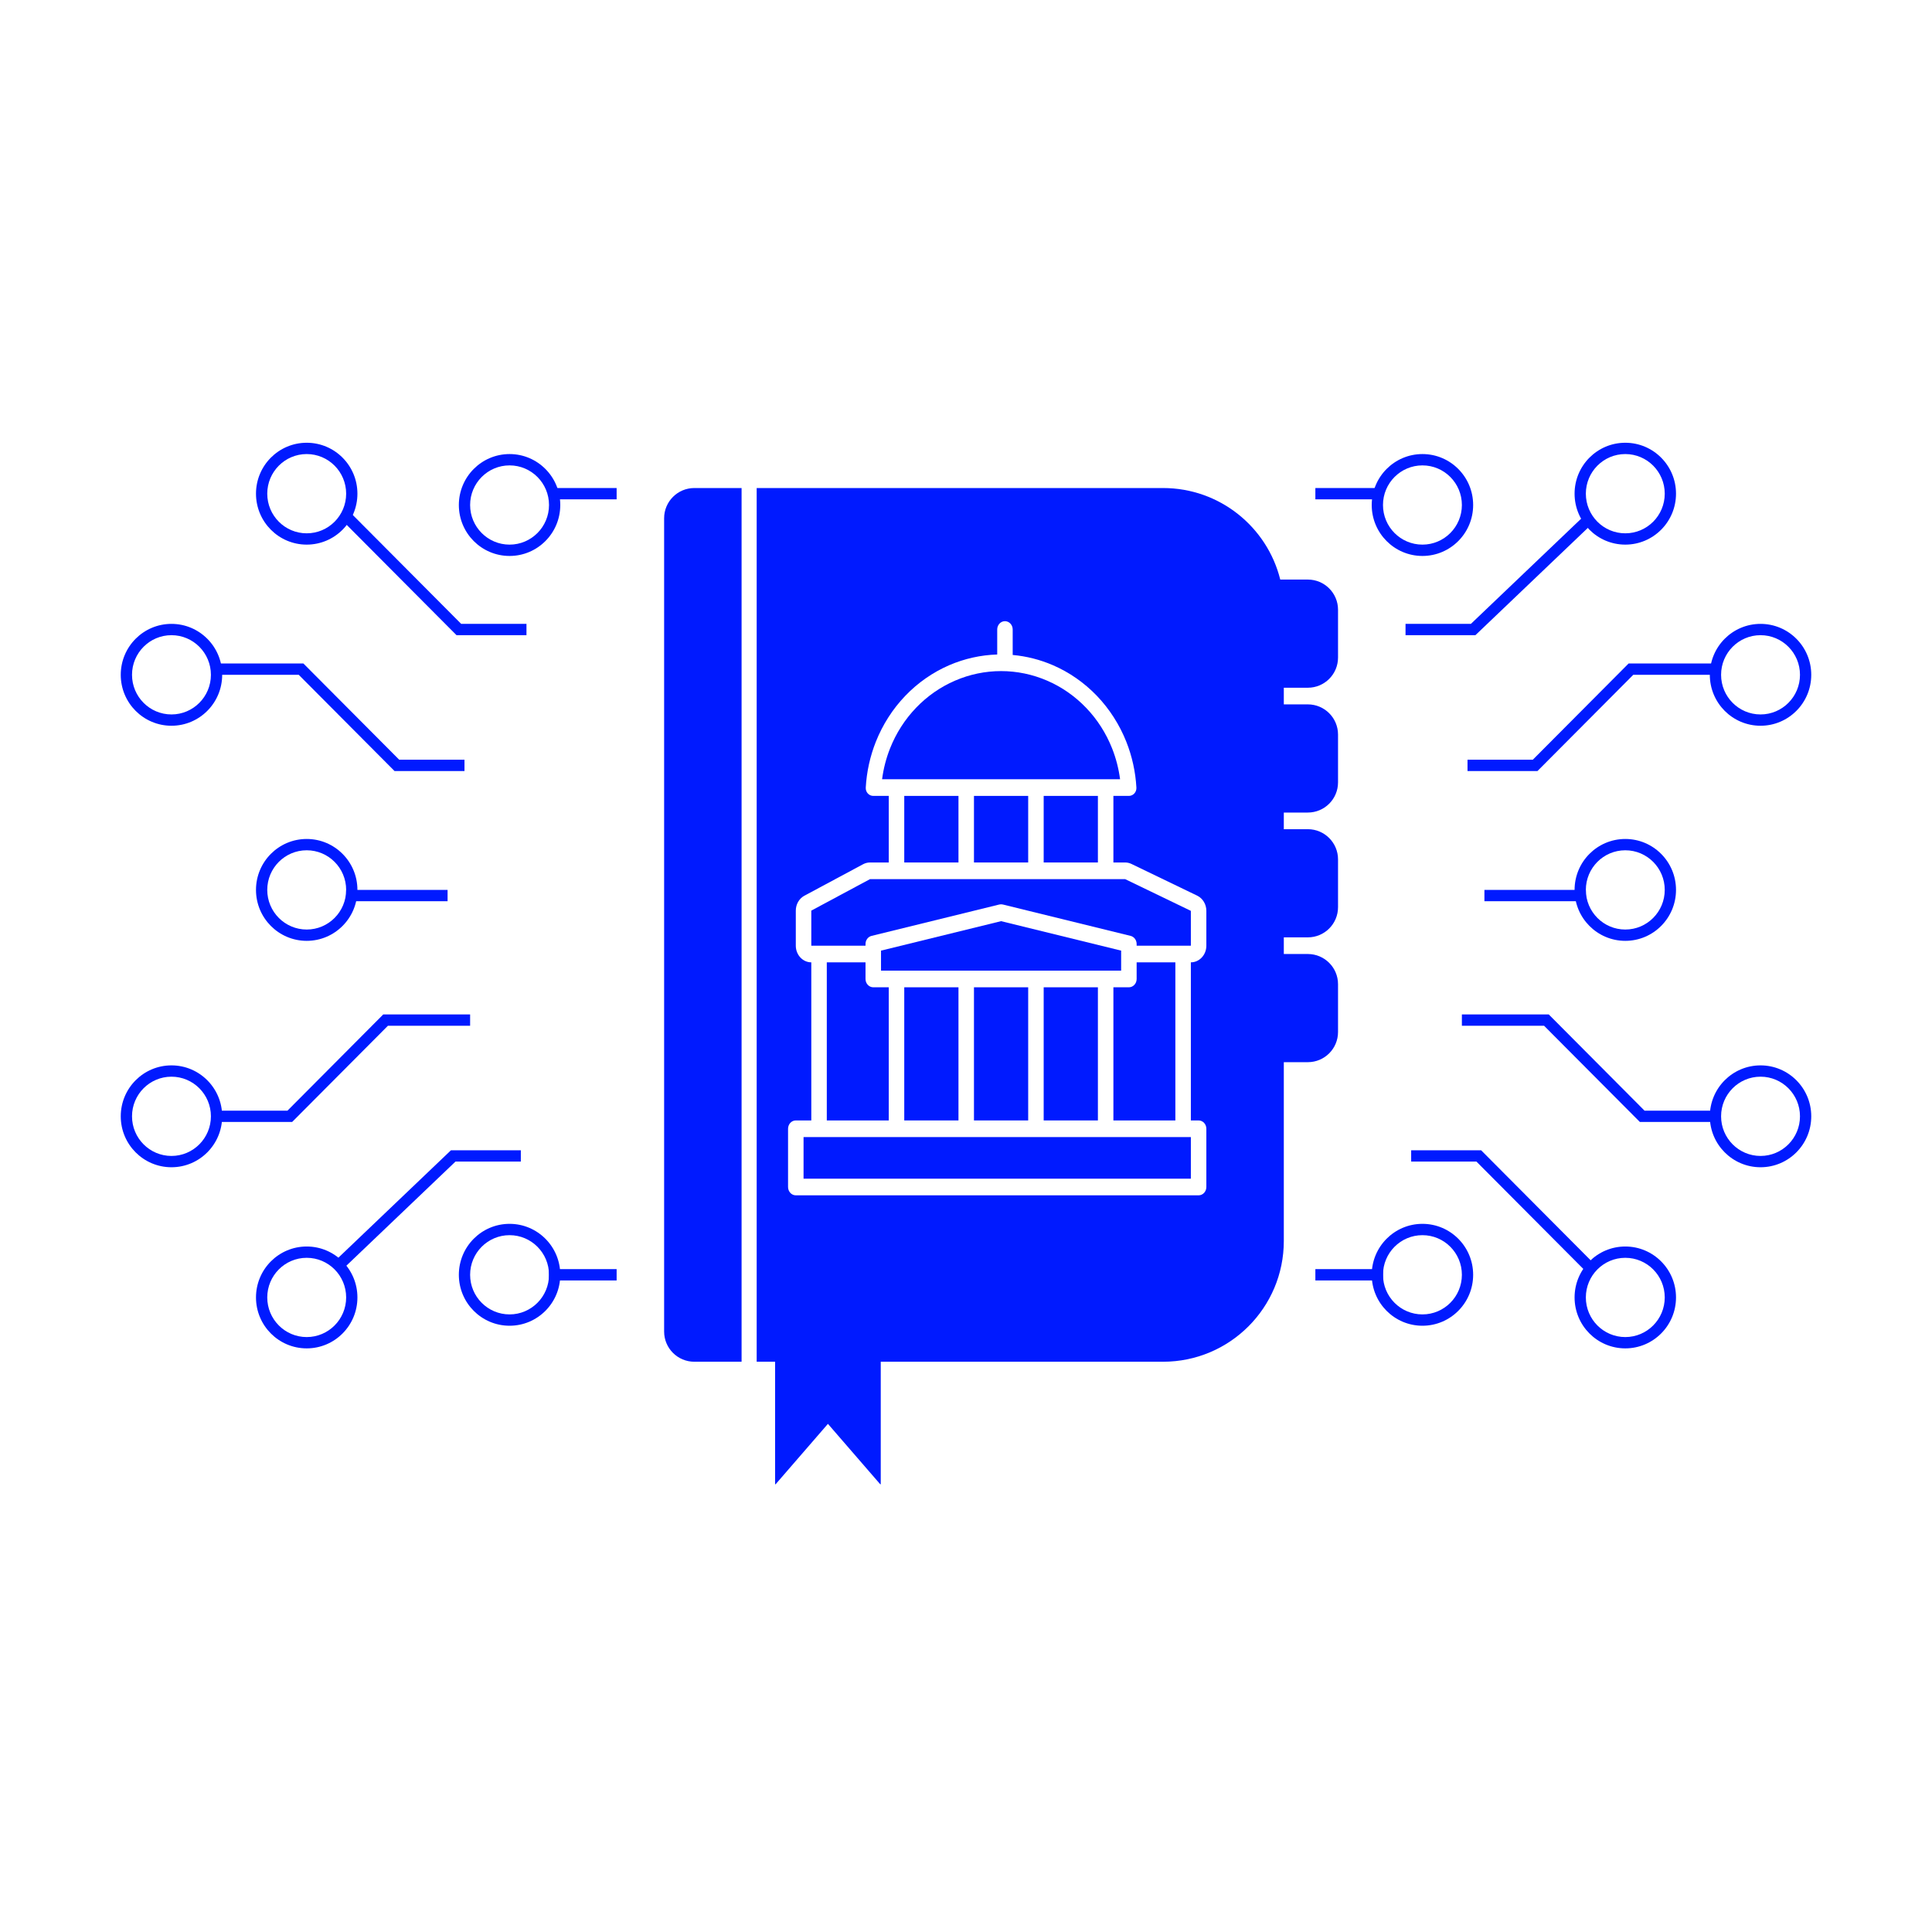 <?xml version="1.0" encoding="utf-8"?>
<svg width="96" height="96" viewBox="0 0 96 96" fill="none" xmlns="http://www.w3.org/2000/svg">
<rect width="96" height="96" fill="white"/>
<path d="M55.656 38.721C55.587 38.194 55.454 37.677 55.258 37.183C54.96 36.432 54.523 35.748 53.969 35.171C53.416 34.594 52.759 34.135 52.033 33.822C51.308 33.508 50.529 33.346 49.743 33.346C48.957 33.346 48.178 33.508 47.453 33.822C46.727 34.135 46.07 34.594 45.517 35.171C44.964 35.748 44.526 36.432 44.228 37.183C44.032 37.677 43.899 38.194 43.83 38.721L55.656 38.721Z" fill="#001AFF"/>
<path d="M58.403 47.818V55.674H55.324V49.058H56.094C56.306 49.058 56.479 48.873 56.479 48.645V47.818H58.403Z" fill="#001AFF"/>
<path d="M54.554 39.548H51.86V42.856H54.554V39.548Z" fill="#001AFF"/>
<path d="M54.554 49.058V55.674H51.86V49.058H54.554Z" fill="#001AFF"/>
<path d="M48.396 39.548V42.856H51.09V39.548H48.396Z" fill="#001AFF"/>
<path d="M51.09 49.058V55.674H48.396V49.058H51.09Z" fill="#001AFF"/>
<path d="M47.626 39.548H44.932V42.856H47.626V39.548Z" fill="#001AFF"/>
<path d="M47.626 49.058V55.674H44.932V49.058H47.626Z" fill="#001AFF"/>
<path d="M43.007 48.645C43.007 48.873 43.18 49.058 43.392 49.058H44.162V55.674H41.083V47.818H43.007V48.645Z" fill="#001AFF"/>
<path d="M43.007 46.991V46.907C43.007 46.714 43.132 46.547 43.306 46.504L49.657 44.944C49.714 44.931 49.772 44.931 49.829 44.944L56.18 46.504C56.355 46.547 56.479 46.714 56.479 46.907V46.991H59.173V45.26L55.906 43.683H43.231L40.313 45.248V46.991H43.007Z" fill="#001AFF"/>
<path d="M49.743 45.772L55.709 47.236V48.231H43.777V47.236L49.743 45.772Z" fill="#001AFF"/>
<path d="M39.928 56.501V58.568H59.173V56.501H39.928Z" fill="#001AFF"/>
<path fill-rule="evenodd" clip-rule="evenodd" d="M57.792 67.664H37.599L37.599 24.25H57.792C60.605 24.25 62.966 26.186 63.615 28.798H64.986C65.814 28.798 66.486 29.47 66.486 30.298V32.673C66.486 33.502 65.814 34.173 64.986 34.173H63.792V35H64.986C65.814 35 66.486 35.672 66.486 36.5V38.875C66.486 39.704 65.814 40.375 64.986 40.375H63.792V41.202H64.986C65.814 41.202 66.486 41.874 66.486 42.702V45.077C66.486 45.906 65.814 46.577 64.986 46.577H63.792V47.404H64.986C65.814 47.404 66.486 48.076 66.486 48.904V51.279C66.486 52.108 65.814 52.779 64.986 52.779H63.792V61.664C63.792 64.978 61.105 67.664 57.792 67.664ZM50.32 32.545C51.007 32.607 51.682 32.778 52.321 33.054C53.138 33.408 53.88 33.925 54.506 34.578C55.131 35.231 55.627 36.006 55.966 36.858C56.254 37.584 56.423 38.353 56.467 39.135C56.48 39.363 56.306 39.548 56.094 39.548H55.324V42.856H55.906C56.015 42.856 56.123 42.881 56.222 42.929L59.489 44.505C59.765 44.639 59.943 44.934 59.943 45.26V46.991C59.943 47.447 59.598 47.818 59.173 47.818V55.674H59.558C59.77 55.674 59.943 55.859 59.943 56.087V58.981C59.943 59.21 59.77 59.395 59.558 59.395H39.543C39.331 59.395 39.158 59.21 39.158 58.981V56.087C39.158 55.859 39.331 55.674 39.543 55.674H40.313V47.818C39.888 47.818 39.543 47.447 39.543 46.991V45.248C39.543 44.935 39.708 44.648 39.969 44.508L42.887 42.943C42.994 42.886 43.112 42.856 43.231 42.856H44.162V39.548H43.392C43.18 39.548 43.006 39.363 43.019 39.135C43.063 38.353 43.232 37.584 43.52 36.858C43.859 36.006 44.355 35.231 44.98 34.578C45.606 33.925 46.348 33.408 47.165 33.054C47.923 32.727 48.732 32.547 49.551 32.522L49.551 32.519V31.279C49.551 31.051 49.723 30.866 49.935 30.866C50.148 30.866 50.32 31.051 50.32 31.279V32.519C50.32 32.524 50.32 32.529 50.32 32.534L50.32 32.545Z" fill="#001AFF"/>
<path d="M34.5 24.25H36.849L36.849 67.664H34.5C33.672 67.664 33 66.993 33 66.164V25.75C33 24.922 33.672 24.25 34.5 24.25Z" fill="#001AFF"/>
<path fill-rule="evenodd" clip-rule="evenodd" d="M27.28 24.25H30.64V24.812H27.28V24.25Z" fill="#001AFF"/>
<path fill-rule="evenodd" clip-rule="evenodd" d="M27.28 63.062H30.64V63.625H27.28V63.062Z" fill="#001AFF"/>
<path fill-rule="evenodd" clip-rule="evenodd" d="M17.2 44.219H22.24V44.781H17.2V44.219Z" fill="#001AFF"/>
<path fill-rule="evenodd" clip-rule="evenodd" d="M22.916 31H26.16V31.562H22.684L17.002 25.855L17.398 25.457L22.916 31Z" fill="#001AFF"/>
<path fill-rule="evenodd" clip-rule="evenodd" d="M22.632 57.719H25.88V57.156H22.408L16.727 62.577L17.113 62.985L22.632 57.719Z" fill="#001AFF"/>
<path fill-rule="evenodd" clip-rule="evenodd" d="M19.836 37.75H23.08V38.312H19.604L14.844 33.531H10.76V32.969H15.076L19.836 37.75Z" fill="#001AFF"/>
<path fill-rule="evenodd" clip-rule="evenodd" d="M14.284 55.188H10.76V55.75H14.516L19.276 50.969H23.36V50.406H19.044L14.284 55.188Z" fill="#001AFF"/>
<path fill-rule="evenodd" clip-rule="evenodd" d="M25.32 27.062C26.402 27.062 27.28 26.181 27.28 25.094C27.28 24.006 26.402 23.125 25.32 23.125C24.238 23.125 23.36 24.006 23.36 25.094C23.36 26.181 24.238 27.062 25.32 27.062ZM25.32 27.625C26.712 27.625 27.84 26.492 27.84 25.094C27.84 23.696 26.712 22.562 25.32 22.562C23.928 22.562 22.8 23.696 22.8 25.094C22.8 26.492 23.928 27.625 25.32 27.625Z" fill="#001AFF"/>
<path fill-rule="evenodd" clip-rule="evenodd" d="M25.32 65.312C26.402 65.312 27.28 64.431 27.28 63.344C27.28 62.256 26.402 61.375 25.32 61.375C24.238 61.375 23.36 62.256 23.36 63.344C23.36 64.431 24.238 65.312 25.32 65.312ZM25.32 65.875C26.712 65.875 27.84 64.742 27.84 63.344C27.84 61.946 26.712 60.812 25.32 60.812C23.928 60.812 22.8 61.946 22.8 63.344C22.8 64.742 23.928 65.875 25.32 65.875Z" fill="#001AFF"/>
<path fill-rule="evenodd" clip-rule="evenodd" d="M15.24 66.438C16.323 66.438 17.2 65.556 17.2 64.469C17.2 63.381 16.323 62.5 15.24 62.5C14.158 62.5 13.28 63.381 13.28 64.469C13.28 65.556 14.158 66.438 15.24 66.438ZM15.24 67C16.632 67 17.76 65.867 17.76 64.469C17.76 63.071 16.632 61.938 15.24 61.938C13.848 61.938 12.72 63.071 12.72 64.469C12.72 65.867 13.848 67 15.24 67Z" fill="#001AFF"/>
<path fill-rule="evenodd" clip-rule="evenodd" d="M15.24 26.5C16.323 26.5 17.2 25.619 17.2 24.531C17.2 23.444 16.323 22.562 15.24 22.562C14.158 22.562 13.28 23.444 13.28 24.531C13.28 25.619 14.158 26.5 15.24 26.5ZM15.24 27.062C16.632 27.062 17.76 25.929 17.76 24.531C17.76 23.133 16.632 22 15.24 22C13.848 22 12.72 23.133 12.72 24.531C12.72 25.929 13.848 27.062 15.24 27.062Z" fill="#001AFF"/>
<path fill-rule="evenodd" clip-rule="evenodd" d="M8.52 35.5C9.602 35.5 10.48 34.619 10.48 33.531C10.48 32.444 9.602 31.562 8.52 31.562C7.438 31.562 6.56 32.444 6.56 33.531C6.56 34.619 7.438 35.5 8.52 35.5ZM8.52 36.062C9.912 36.062 11.04 34.929 11.04 33.531C11.04 32.133 9.912 31 8.52 31C7.128 31 6 32.133 6 33.531C6 34.929 7.128 36.062 8.52 36.062Z" fill="#001AFF"/>
<path fill-rule="evenodd" clip-rule="evenodd" d="M8.52 57.438C9.602 57.438 10.48 56.556 10.48 55.469C10.48 54.381 9.602 53.5 8.52 53.5C7.438 53.5 6.56 54.381 6.56 55.469C6.56 56.556 7.438 57.438 8.52 57.438ZM8.52 58C9.912 58 11.04 56.867 11.04 55.469C11.04 54.071 9.912 52.938 8.52 52.938C7.128 52.938 6 54.071 6 55.469C6 56.867 7.128 58 8.52 58Z" fill="#001AFF"/>
<path fill-rule="evenodd" clip-rule="evenodd" d="M15.24 46.188C16.323 46.188 17.2 45.306 17.2 44.219C17.2 43.131 16.323 42.25 15.24 42.25C14.158 42.25 13.28 43.131 13.28 44.219C13.28 45.306 14.158 46.188 15.24 46.188ZM15.24 46.75C16.632 46.75 17.76 45.617 17.76 44.219C17.76 42.821 16.632 41.688 15.24 41.688C13.848 41.688 12.72 42.821 12.72 44.219C12.72 45.617 13.848 46.75 15.24 46.75Z" fill="#001AFF"/>
<path fill-rule="evenodd" clip-rule="evenodd" d="M68.72 24.25H65.36V24.812H68.72V24.25Z" fill="#001AFF"/>
<path fill-rule="evenodd" clip-rule="evenodd" d="M68.72 63.062H65.36V63.625H68.72V63.062Z" fill="#001AFF"/>
<path fill-rule="evenodd" clip-rule="evenodd" d="M78.8 44.219H73.76V44.781H78.8V44.219Z" fill="#001AFF"/>
<path fill-rule="evenodd" clip-rule="evenodd" d="M73.088 31H69.84V31.562H73.312L78.993 26.141L78.607 25.734L73.088 31Z" fill="#001AFF"/>
<path fill-rule="evenodd" clip-rule="evenodd" d="M73.364 57.719H70.12V57.156H73.596L79.278 62.864L78.882 63.261L73.364 57.719Z" fill="#001AFF"/>
<path fill-rule="evenodd" clip-rule="evenodd" d="M76.164 37.75H72.92V38.312H76.396L81.156 33.531H85.24V32.969H80.924L76.164 37.75Z" fill="#001AFF"/>
<path fill-rule="evenodd" clip-rule="evenodd" d="M81.716 55.188H85.24V55.75H81.484L76.724 50.969H72.64V50.406H76.956L81.716 55.188Z" fill="#001AFF"/>
<path fill-rule="evenodd" clip-rule="evenodd" d="M70.68 27.062C69.597 27.062 68.72 26.181 68.72 25.094C68.72 24.006 69.597 23.125 70.68 23.125C71.763 23.125 72.64 24.006 72.64 25.094C72.64 26.181 71.763 27.062 70.68 27.062ZM70.68 27.625C69.288 27.625 68.16 26.492 68.16 25.094C68.16 23.696 69.288 22.562 70.68 22.562C72.072 22.562 73.2 23.696 73.2 25.094C73.2 26.492 72.072 27.625 70.68 27.625Z" fill="#001AFF"/>
<path fill-rule="evenodd" clip-rule="evenodd" d="M70.68 65.312C69.597 65.312 68.72 64.431 68.72 63.344C68.72 62.256 69.597 61.375 70.68 61.375C71.763 61.375 72.64 62.256 72.64 63.344C72.64 64.431 71.763 65.312 70.68 65.312ZM70.68 65.875C69.288 65.875 68.16 64.742 68.16 63.344C68.16 61.946 69.288 60.812 70.68 60.812C72.072 60.812 73.2 61.946 73.2 63.344C73.2 64.742 72.072 65.875 70.68 65.875Z" fill="#001AFF"/>
<path fill-rule="evenodd" clip-rule="evenodd" d="M80.76 66.438C79.677 66.438 78.8 65.556 78.8 64.469C78.8 63.381 79.677 62.5 80.76 62.5C81.843 62.5 82.72 63.381 82.72 64.469C82.72 65.556 81.843 66.438 80.76 66.438ZM80.76 67C79.368 67 78.24 65.867 78.24 64.469C78.24 63.071 79.368 61.938 80.76 61.938C82.152 61.938 83.28 63.071 83.28 64.469C83.28 65.867 82.152 67 80.76 67Z" fill="#001AFF"/>
<path fill-rule="evenodd" clip-rule="evenodd" d="M80.76 26.5C79.677 26.5 78.8 25.619 78.8 24.531C78.8 23.444 79.677 22.562 80.76 22.562C81.843 22.562 82.72 23.444 82.72 24.531C82.72 25.619 81.843 26.5 80.76 26.5ZM80.76 27.062C79.368 27.062 78.24 25.929 78.24 24.531C78.24 23.133 79.368 22 80.76 22C82.152 22 83.28 23.133 83.28 24.531C83.28 25.929 82.152 27.062 80.76 27.062Z" fill="#001AFF"/>
<path fill-rule="evenodd" clip-rule="evenodd" d="M87.48 35.5C86.397 35.5 85.52 34.619 85.52 33.531C85.52 32.444 86.397 31.562 87.48 31.562C88.562 31.562 89.44 32.444 89.44 33.531C89.44 34.619 88.562 35.5 87.48 35.5ZM87.48 36.062C86.088 36.062 84.96 34.929 84.96 33.531C84.96 32.133 86.088 31 87.48 31C88.872 31 90 32.133 90 33.531C90 34.929 88.872 36.062 87.48 36.062Z" fill="#001AFF"/>
<path fill-rule="evenodd" clip-rule="evenodd" d="M87.48 57.438C86.397 57.438 85.52 56.556 85.52 55.469C85.52 54.381 86.397 53.5 87.48 53.5C88.562 53.5 89.44 54.381 89.44 55.469C89.44 56.556 88.562 57.438 87.48 57.438ZM87.48 58C86.088 58 84.96 56.867 84.96 55.469C84.96 54.071 86.088 52.938 87.48 52.938C88.872 52.938 90 54.071 90 55.469C90 56.867 88.872 58 87.48 58Z" fill="#001AFF"/>
<path fill-rule="evenodd" clip-rule="evenodd" d="M80.76 46.188C79.677 46.188 78.8 45.306 78.8 44.219C78.8 43.131 79.677 42.25 80.76 42.25C81.843 42.25 82.72 43.131 82.72 44.219C82.72 45.306 81.843 46.188 80.76 46.188ZM80.76 46.75C79.368 46.75 78.24 45.617 78.24 44.219C78.24 42.821 79.368 41.688 80.76 41.688C82.152 41.688 83.28 42.821 83.28 44.219C83.28 45.617 82.152 46.75 80.76 46.75Z" fill="#001AFF"/>
<path d="M43.764 67H38.514V73.75H38.541L41.139 70.75L43.737 73.75H43.764V67Z" fill="#001AFF"/>
</svg>
